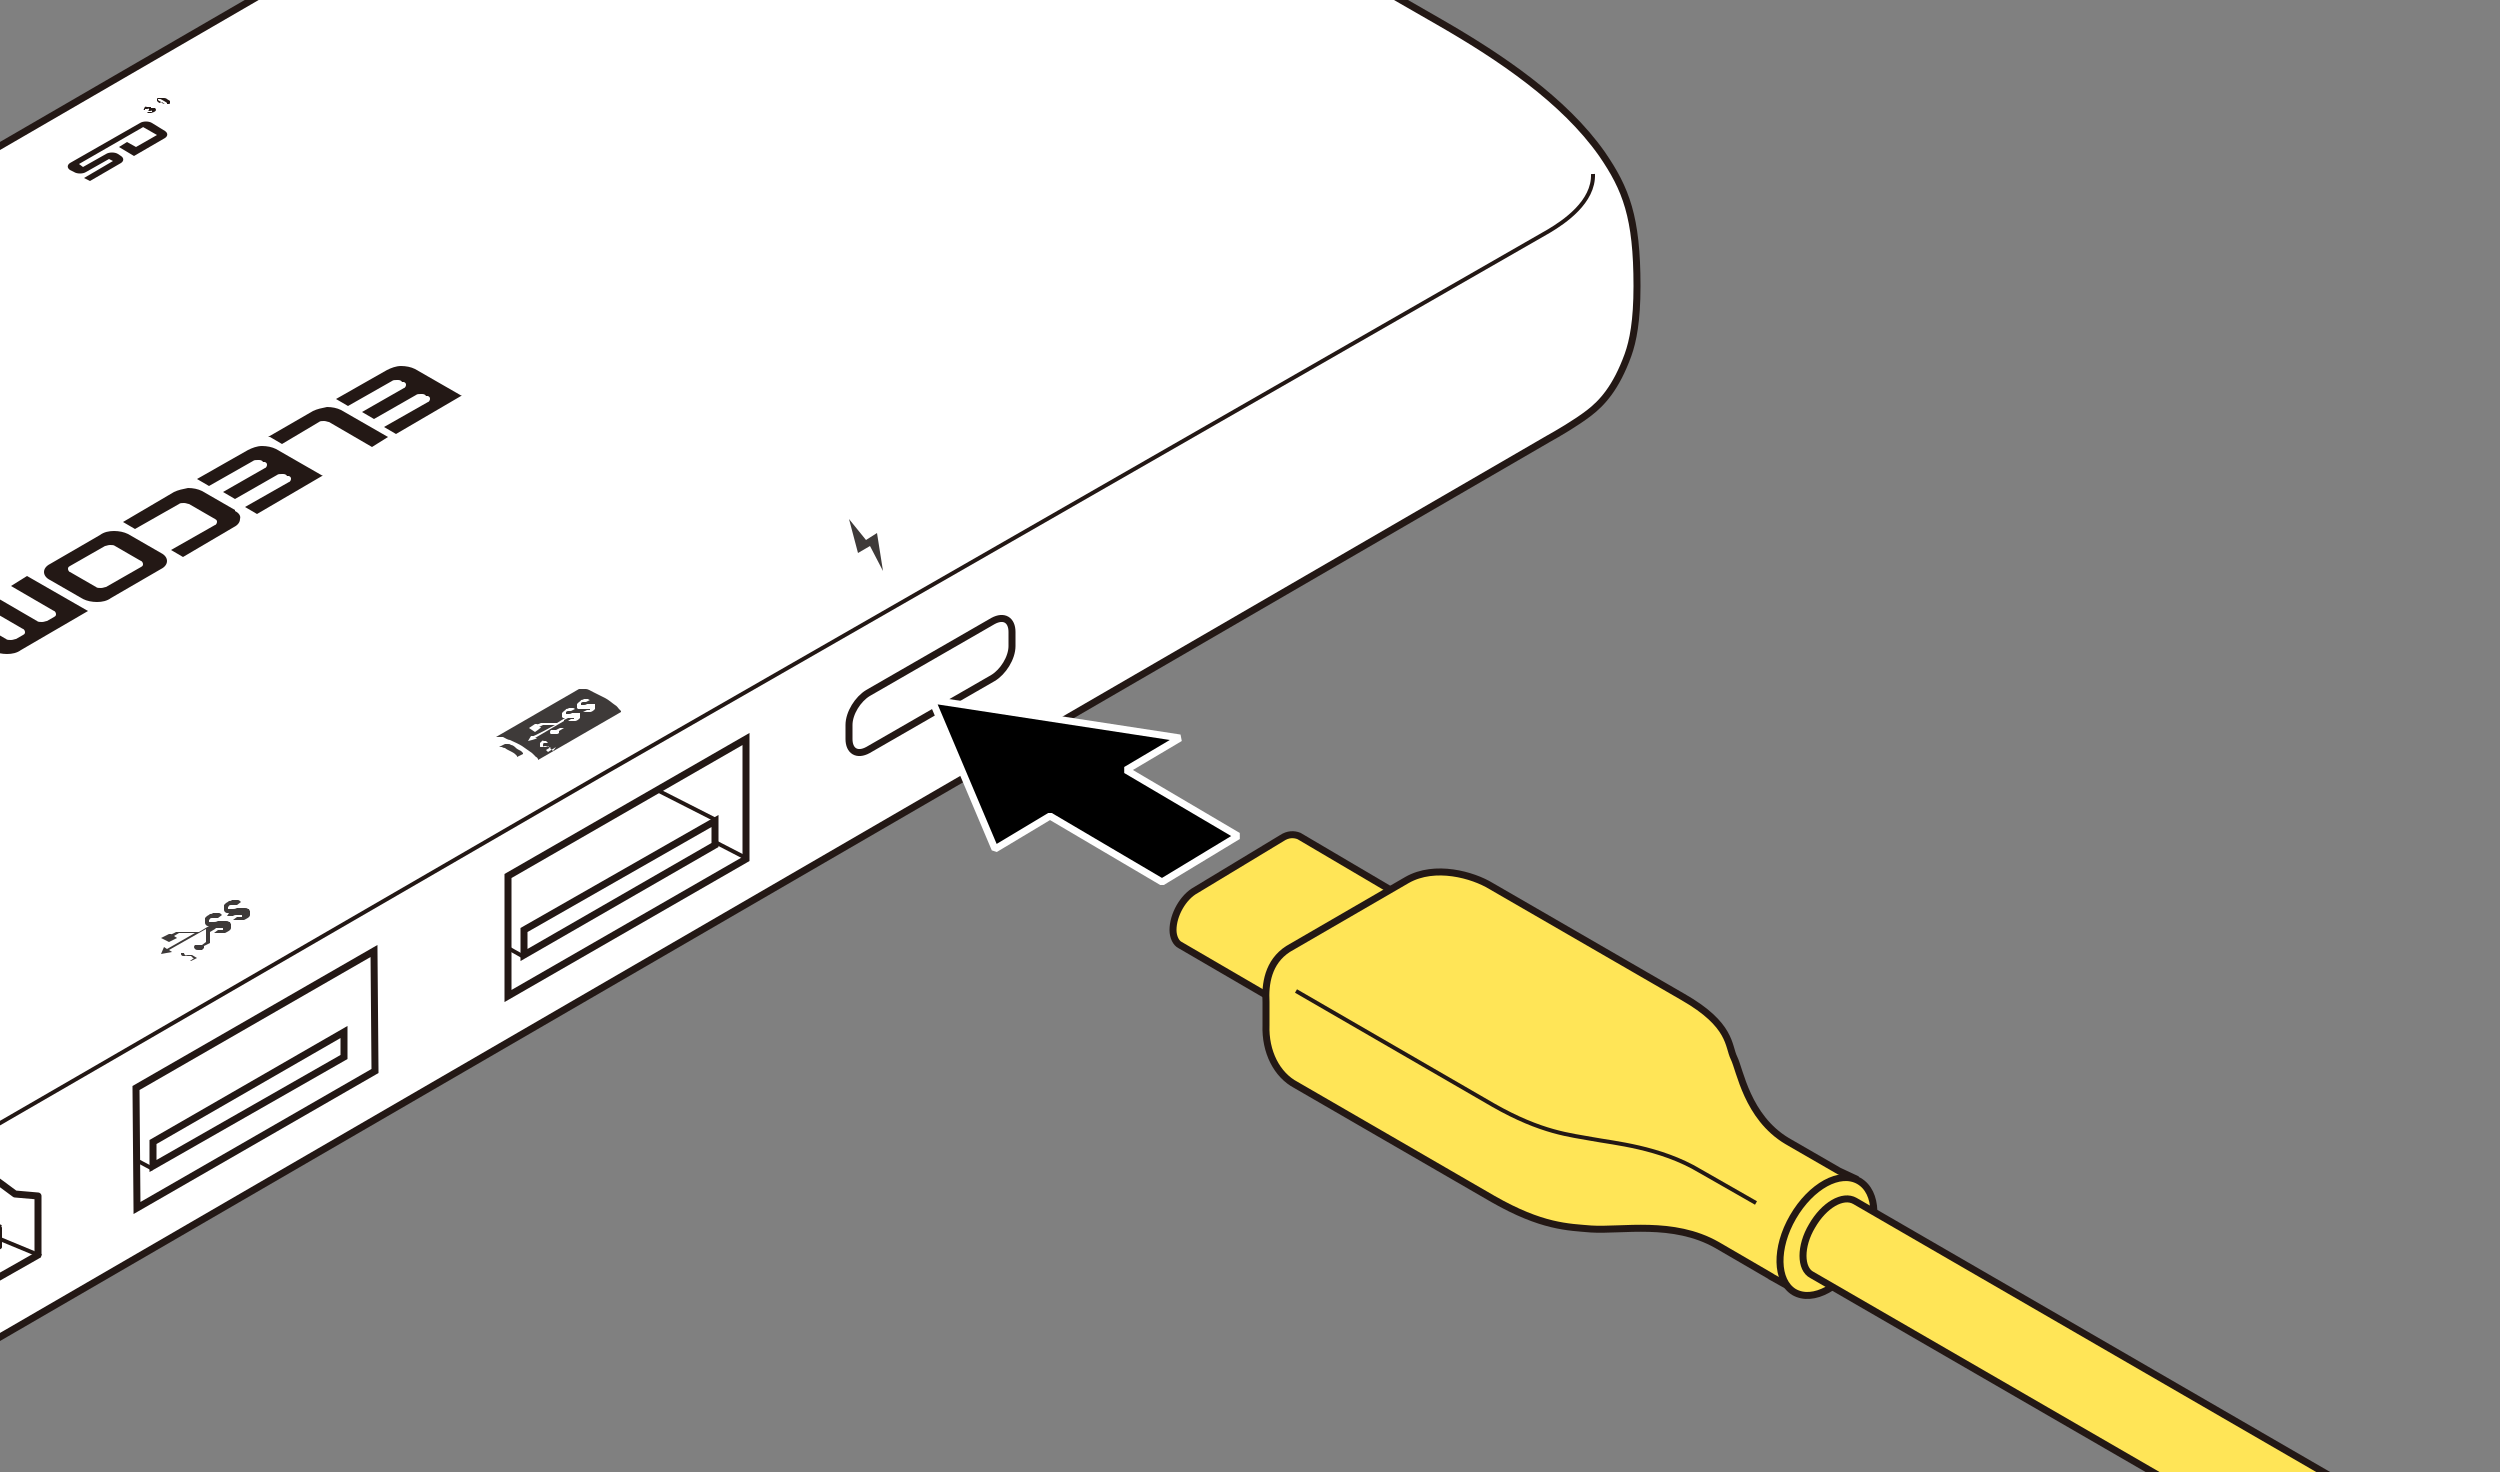 <?xml version="1.0" encoding="UTF-8"?>
<svg xmlns="http://www.w3.org/2000/svg" version="1.1" viewBox="0 0 250 147.2">
  <rect x="0" y="0" width="250" height="147.2" fill="#808080" stroke="none"/>
  <!-- Generator: Adobe Illustrator 29.1.0, SVG Export Plug-In . SVG Version: 2.1.0 Build 142)  -->
  <g id="_レイヤー_1" data-name="レイヤー_1">
    <g>
      <g>
        <path d="M162.8,35.5c.5-1.4.9-3.4.9-6.9h0c0-6.9-1.1-9.7-3.5-13.2-3.8-5.4-10.2-9.7-16.1-13.1l-46.1-26.5c-4.5-2.6-9.2-4.9-12.9-5.5s-6.4-.1-9.3.9-4,1.7-5.8,2.8l-202.6,117.5c-5.3,3.1-6.7,6.7-7.2,8.5s-1,3.5-1,7.1h0c0,6.9,1.1,9.7,3.5,13.2,3.8,5.4,10.2,9.7,16.1,13.1l46.1,26.5c4.6,2.7,9.5,5,13.3,5.5s4,.2,5.9-.3,6.3-2.7,7.8-3.5L154.8,43.9c.9-.5,2.8-1.6,4.1-2.6s2.7-2.5,3.9-5.8Z" fill="#fff" stroke="#231815" stroke-width=".7"/>
        <path d="M-53.2,141.6c2.5-.4,6.7-2.4,8.1-3.2L7.8,107.8l53-30.7,94.1-54c1.5-.9,4.5-2.9,4.4-5.7" fill="none" stroke="#231815" stroke-width=".4"/>
        <path d="M-135.3,96.7c3.8-1.1,10.2,2,16.1,5.4l46.1,26.5c4.7,2.7,9.7,6,13.5,10" fill="none" stroke="#231815" stroke-width=".4"/>
      </g>
      <g>
        <path d="M-103.1,123.8c2.7-1.6,6.9.8,9.5,5.2,2.6,4.4,2.5,9.3-.2,10.9-8,5.1-11.3,5.4-13.2,5.6-2.2.5-4.9-1.5-6.8-4.8-2.1-3.7-1.9-7.1-.1-8.8,1.1-1.5,3.7-4.2,10.8-8.2Z" fill="#fff" stroke="#231815" stroke-linejoin="round" stroke-width=".7"/>
        <path d="M-113.1,132.1c2.1-1.2,5.4.6,7.4,4.1,2,3.5,1.9,7.3-.2,8.5" fill="none" stroke="#231815" stroke-linejoin="round" stroke-width=".4"/>
        <path d="M-236,206.4l123.3-71.4c1.2-.7,3.2.4,4.4,2.5,1.2,2.1,1.2,4.4,0,5.1l-123.2,71.3" fill="#fff" stroke="#231815" stroke-linejoin="round" stroke-width=".7"/>
      </g>
      <g>
        <path d="M-149.1,177.5s.7-7.6-8.4-12.7c-9.2-5.1-7.6-11.4-7.6-11.4l-8.2,5.5s-1.6,6.4,7.6,11.4c9.2,5.1,8.4,12.7,8.4,12.7l8.2-5.5Z" fill="#fff"/>
        <path d="M-173.3,158.7s-1.6,6.4,7.6,11.4c9.2,5.1,8.4,12.7,8.4,12.7" fill="none" stroke="#231815" stroke-width=".7"/>
        <path d="M-165,153.3s-1.6,6.4,7.6,11.4c9.2,5.1,8.4,12.7,8.4,12.7" fill="none" stroke="#231815" stroke-width=".7"/>
      </g>
      <path d="M84.9,73.9c0,1.2.8,1.7,1.9,1.1l12.5-7.2c1-.6,1.9-2,1.9-3.2v-1.4c0-1.2-.8-1.7-1.9-1.1l-12.5,7.2c-1,.6-1.9,2-1.9,3.2v1.4Z" fill="none" stroke="#231815" stroke-width=".7"/>
      <g>
        <path d="M116.1-3.6l-1.4.8,2.2,1.3,1.4-.8-2.2-1.3ZM112.1-5.8l-1.4.8,2.2,1.3,1.4-.8-2.2-1.3ZM117.5-6.7l-1.4.8,2.2,1.3,1.4-.8-2.2-1.3ZM116.9-4.8l-.3.2,1.7,1h.2c0,.1-.2.3-.2.3l-.5.3,1.1.6h.2c0,.1-.2.3-.2.3l-1.9,1.1h-.2c0,.1-.2,0-.2,0l-2.7-1.6h-.2c0-.1.2-.3.2-.3l1.9-1.1h.2c0-.1.2,0,.2,0l1.1.6.3-.2-3.5-2-.3.2,1.1.6h.2c0,.1-.2.3-.2.3l-1.9,1.1h-.2c0,.1-.2,0-.2,0l-2.7-1.6h-.2c0-.1.2-.3.2-.3l1.9-1.1h.2c0-.1.2,0,.2,0l1.1.6.5-.3h.2c0-.1.2,0,.2,0l1.7,1,.3-.2-1.1-.6h-.2c0-.1.2-.3.2-.3l1.9-1.1h.2c0-.1.2,0,.2,0l2.7,1.6h.2c0,.1-.2.3-.2.3l-1.9,1.1h-.2c0,.1-.2,0-.2,0l-1.1-.6Z" fill="#231815"/>
        <g>
          <path d="M62.1,71.2l-8.3,4.8s0,0,0,0c0,0,0,0,0,0,0,0,0,0,0,0,0,0,0,0,0-.1,0,0-.1-.2-.2-.2-.1-.1-.3-.3-.4-.4-.3-.2-.7-.5-1-.7s-.8-.4-1.2-.6c-.2,0-.5-.2-.7-.3-.1,0-.2,0-.4,0,0,0-.1,0-.2,0,0,0,0,0-.1,0,0,0,0,0,0,0,0,0,0,0,0,0l8.3-4.8s0,0,0,0c0,0,0,0,0,0,0,0,0,0,.1,0,0,0,.1,0,.2,0,.1,0,.3,0,.4,0,.2,0,.5.2.7.3.4.2.8.4,1.2.6s.7.5,1,.7c.2.1.3.3.4.4,0,0,.1.1.2.2,0,0,0,0,0,.1,0,0,0,0,0,0,0,0,0,0,0,0,0,0,0,0,0,0M56.4,72.8v-.7s-2.9,1.7-2.9,1.7h.2c0,.1-.9.3-.9.3l.3-.5h.2c0,.1,2.2-1.1,2.2-1.1h-1.2s0,0,0,0c0,0,0,0,0,0,0,0,0,0,0,0l-.4.2h.2c0,.1-.6.5-.6.5l-.6-.4.6-.4h.2c0,.1.4-.1.4-.1,0,0,0,0,0,0,0,0,0,0,0,0,0,0,0,0,.1,0,0,0,0,0,.1,0h1.4s0,0,0,0c0,0,0,0,0,0l.8-.5s0,0,0,0,0,0,0,0c0,0,0,0,0,0,0,0-.1,0-.2,0,0,0,0,0-.1-.1,0,0,0-.1,0-.2,0,0,0-.1,0-.2,0,0,.1-.1.2-.2,0,0,.2-.1.2-.2,0,0,.2,0,.3-.1,0,0,.2,0,.2,0,0,0,.2,0,.2,0h0c0,0,.1,0,.2.1h0s0,0,0,0h0s0,0,0,0l-.4.2s0,0,0,0c0,0,0,0,0,0,0,0,0,0,0,0,0,0,0,0-.1,0,0,0,0,0-.1,0,0,0-.1,0-.1,0,0,0-.1,0-.2.1,0,0,0,0,0,.1,0,0,0,0,0,.1,0,0,0,0,0,0,0,0,0,0,0,0,0,0,0,0,.1,0,0,0,.1,0,.2,0,0,0,.2,0,.3-.1,0,0,.2,0,.3,0,0,0,.2,0,.3,0,0,0,.2,0,.2,0,0,0,0,0,0,0,0,0,0,.1,0,.2,0,0,0,.1,0,.2,0,0,0,0,0,.1,0,0,0,0-.1.1,0,0-.2.2-.4.2,0,0,0,0-.1,0,0,0-.1,0-.2,0,0,0-.1,0-.2,0,0,0,0,0-.1,0,0,0,0,0-.1,0h0s0,0,0,0h0s0,0,0,0l.3-.2h0s0,0,0,0c0,0,0,0,0,0,0,0,0,0,0,0,0,0,0,0,0,0,0,0,0,0,.1,0,0,0,0,0,.1,0,0,0,.1,0,.1,0,0,0,0,0,0,0,0,0,0,0,0,0,0,0,0,0,0-.1,0,0,0,0,0,0,0,0,0,0,0,0,0,0-.1,0-.2,0,0,0-.1,0-.2,0h-.1c0,0,0,0-.1,0h0s0,0,0,0l-.4.2s0,0,0,0c0,0,0,0,0,0v.8s0,0,0,0c0,0,0,0,0,0,0,0,0,0,0,0l-.5.3c0,0,0,.1,0,.2,0,0-.1.1-.2.1,0,0-.2,0-.3,0-.1,0-.2,0-.3,0,0,0-.1,0-.1-.2,0,0,0-.1.1-.2,0,0,0,0,.1,0,0,0,0,0,.1,0,.1,0,.2,0,.3,0l.4-.2s0,0,0,0c0,0,0,0,0,0,0,0,0,0,0,0M58.2,70.9c0,0-.1,0-.2,0,0,0-.1,0-.2,0,0,0,0,0-.1-.1,0,0,0-.1,0-.2,0,0,0-.1,0-.2,0,0,.1-.1.2-.2,0,0,.2-.1.2-.2,0,0,.2,0,.3-.1,0,0,.2,0,.2,0,0,0,.2,0,.2,0h0c0,0,.1.1.2.1h0s0,0,0,0h0s0,0,0,0l-.4.2s0,0,0,0c0,0,0,0,0,0,0,0,0,0,0,0,0,0,0,0-.1,0,0,0,0,0-.1,0,0,0-.1,0-.1,0,0,0-.1,0-.2.1,0,0,0,0,0,.1,0,0,0,0,0,.1,0,0,0,0,0,0,0,0,0,0,0,0,0,0,0,0,.1,0,0,0,.1,0,.2,0,0,0,.2,0,.3-.1,0,0,.2,0,.3,0,0,0,.2,0,.3,0,0,0,.1,0,.2,0,0,0,0,0,0,0,0,0,0,.1,0,.2,0,0,0,.1,0,.2,0,0,0,0,0,.1,0,0,0,0-.1.1,0,0-.2.2-.4.2,0,0,0,0-.1,0,0,0-.1,0-.2,0,0,0-.1,0-.2,0,0,0,0,0-.1,0,0,0,0,0-.1,0h0s0,0,0,0h0s0,0,0,0l.4-.2h0s0,0,0,0c0,0,0,0,0,0,0,0,0,0,0,0,0,0,0,0,0,0,0,0,0,0,.1,0,0,0,0,0,.1,0,0,0,.1,0,.1,0,0,0,0,0,0,0,0,0,0,0,0,0,0,0,0,0,0-.1,0,0,0,0,0,0,0,0,0,0,0,0,0,0-.1,0-.2,0,0,0-.1,0-.2,0,0,0-.1,0-.2,0,0,0-.2,0-.3,0,0,0-.2,0-.2,0M49.9,74.7s0,0,0,0h0s0,0,0,0l.6-.3h0s0,0,0,0c0,0,0,0,0,0,0,0,0,0,.1,0,0,0,.1,0,.2,0,.1,0,.2,0,.3.1.2,0,.4.2.5.3s.3.2.5.3c0,0,.1.1.2.2,0,0,0,0,0,.1,0,0,0,0,0,0,0,0,0,0,0,0h0s0,0,0,0l-.6.3h0s0,0,0,0c0,0,0,0,0,0,0,0,0,0,0,0,0,0,0,0,0-.1,0,0-.1-.1-.2-.2-.1-.1-.3-.2-.5-.3s-.4-.2-.5-.3c0,0-.2,0-.3-.1,0,0-.1,0-.2,0,0,0,0,0-.1,0" fill="#3e3a39" fill-rule="evenodd"/>
          <path d="M-22.1,116.5l.6-.3,1.7,1-.6.3-1.7-1ZM-19.2,116.4l.8-.4-1.3-.8.6-.3,1.3.8.8-.5-1.3-.8.6-.3,1.7,1-2.8,1.6c0,0-.1,0-.2,0,0,0-.2,0-.2,0-.2,0-.3,0-.4-.1l-1.3-.8.6-.3,1.3.8ZM-11.6,111.6l-1.4.8.7.4-.6.3-1.7-1,.6-.3.6.4,1.4-.8-.6-.4.6-.3,1.7,1-.6.3-.7-.4ZM-15.1,112.9l-1.4.8.9.5,2-1.2.4.2-2.1,1.2c0,0-.1,0-.2,0,0,0-.2,0-.2,0-.2,0-.3,0-.4-.1l-.9-.5c-.1,0-.2-.2-.2-.2,0,0,0,0,0-.1,0,0,0,0,.1-.1l2.1-1.2,1,.6-.6.3-.6-.4Z" fill="#231815" fill-rule="evenodd"/>
          <path d="M55.6,74.7l-.8.5-.2-.2.5-.3h-.2c0-.1,0-.1,0-.1,0,0,0,0,0,0-.1,0-.3.1-.4.1-.1,0-.3,0-.4,0s-.1,0-.1-.1c0,0,0,0,0-.1,0,0,0-.1,0-.2,0,0,.1-.1.2-.2s.1,0,.2,0c0,0,.1,0,.2,0l.2.2c0,0-.1,0-.2,0,0,0-.1,0-.2,0,0,0-.1,0-.1.2,0,0,0,0,0,.1s.1,0,.2,0c0,0,.2,0,.2,0s0,0,0,0c0,0,0,0,.1,0l.5.5Z" fill="#fff"/>
          <path d="M22.9,91.3c0,0-.2,0-.2,0,0,0-.1,0-.2-.1,0,0-.1-.1-.1-.2,0,0,0-.2,0-.3,0,0,0-.2,0-.2,0,0,.1-.1.2-.2,0,0,.2-.1.3-.2.1,0,.2,0,.3-.1,0,0,.2,0,.3,0,.1,0,.2,0,.3,0h0c.1,0,.2.1.3.2h0s0,0,0,0h0s0,0,0,0l-.4.3s0,0,0,0c0,0,0,0,0,0,0,0,0,0,0,0,0,0,0,0-.2,0,0,0-.1,0-.2,0,0,0-.1,0-.2,0,0,0-.2,0-.2.1,0,0,0,0-.1.1,0,0,0,0,0,.1,0,0,0,0,0,.1,0,0,0,0,.1,0,0,0,.1,0,.2,0,0,0,.2,0,.2,0,.1,0,.2,0,.4-.1.1,0,.2,0,.4,0,.1,0,.2,0,.4,0,.1,0,.2,0,.3.1,0,0,0,0,.1,0,0,0,0,.1.1.2,0,0,0,.1,0,.2,0,0,0,.1,0,.2,0,0,0,.1-.1.2-.1.1-.3.2-.5.3,0,0-.1,0-.2,0,0,0-.1,0-.2,0,0,0-.2,0-.3,0,0,0-.1,0-.2,0,0,0-.1,0-.2,0h0s0,0,0,0h0s0,0,0,0l.4-.3h0s0,0,0,0c0,0,0,0,0,0,0,0,0,0,0,0,0,0,0,0,0,0,0,0,0,0,.1,0,0,0,.1,0,.2,0,0,0,.1,0,.2,0,0,0,0,0,0,0,0,0,0,0,0,0,0,0,0-.1,0-.2,0,0,0,0,0,0,0,0,0,0-.1,0,0,0-.1,0-.2,0,0,0-.2,0-.3,0,0,0-.2,0-.3.1-.1,0-.2,0-.3,0,0,0-.2,0-.3,0M20.6,93.7v-.8s-3.7,2.1-3.7,2.1l.3.2-1.1.2.3-.7.3.2,2.8-1.6h-1.5s0,0-.1,0c0,0,0,0,0,0,0,0,0,0,0,0l-.5.3.3.2-.8.4-.8-.4.8-.4h.2c0,.1.5-.2.5-.2,0,0,0,0,0,0,0,0,0,0,.1,0,0,0,0,0,.1,0,0,0,.1,0,.2,0h1.8s0,0,.1,0c0,0,0,0,0,0l1-.6s0,0,0,0c0,0,0,0,0,0,0,0,0,0-.1,0-.1,0-.1,0-.2-.1,0,0-.1-.1-.1-.2,0,0,0-.2,0-.3,0,0,0-.2,0-.2,0,0,.1-.1.2-.2,0,0,.2-.1.3-.2.1,0,.2,0,.3-.1,0,0,.2,0,.3,0,.1,0,.2,0,.3,0h0c.1,0,.2.1.3.2h0s0,0,0,0h0s0,0,0,0l-.4.3s0,0,0,0c0,0,0,0,0,0,0,0,0,0,0,0,0,0,0,0-.2,0,0,0-.1,0-.2,0,0,0-.1,0-.2,0,0,0-.2,0-.2.1,0,0,0,0-.1.1,0,0,0,0,0,.1,0,0,0,0,0,.1,0,0,0,0,.1,0,0,0,.1,0,.2,0,0,0,.2,0,.2,0,.1,0,.2,0,.4-.1.1,0,.2,0,.4,0,.1,0,.2,0,.4,0,.1,0,.2,0,.3.1,0,0,0,0,.1,0,0,0,0,.1.1.2,0,0,0,.1,0,.2,0,0,0,.1,0,.2,0,0,0,.1-.1.2-.1.1-.3.2-.5.3,0,0-.1,0-.2,0,0,0-.1,0-.2,0,0,0-.2,0-.3,0,0,0-.1,0-.2,0,0,0-.1,0-.2,0h0s0,0,0,0h0s0,0,0,0l.4-.3h0s0,0,0,0c0,0,0,0,0,0,0,0,0,0,0,0,0,0,0,0,0,0,0,0,0,0,.1,0,0,0,.1,0,.2,0,0,0,.1,0,.2,0,0,0,0,0,0,0,0,0,0,0,0,0,0,0,0-.1,0-.2,0,0,0,0,0,0,0,0,0,0-.1,0,0,0-.1,0-.2,0,0,0-.2,0-.3,0h-.1c0,0,0,0-.1.1h0s0,0,0,0l-.5.3s0,0,0,0c0,0,0,0,0,0v1s0,0,0,.1c0,0,0,0,0,0,0,0,0,0,0,0l-.6.3c0,0,0,.1,0,.2,0,0-.1.1-.2.2-.1,0-.2,0-.4,0-.1,0-.2,0-.3-.1,0,0-.1-.1-.1-.2,0,0,0-.1.1-.2,0,0,0,0,.1,0,0,0,.1,0,.2,0,.1,0,.2,0,.4,0l.4-.3s0,0,0,0c0,0,0,0,0,0,0,0,0,0,0-.1M19.3,95.8l-.2-.2s0,0,0,0c0,0,0,0,0,0s-.1,0-.2,0c0,0-.1,0-.2,0-.2,0-.3,0-.4,0s-.2-.1-.2-.2c0,0,0,0,0-.1,0,0,0,0,0,0,0,0,0,0,0,0,0,0,.1,0,.2,0,0,0,.1,0,.2,0,.1,0,.2,0,.3,0h-.1c0,0-.1,0-.2,0,0,0,0,0-.1,0,0,0,0,0,0,0s0,0,0,0c0,0,0,0,0,0,0,0,0,.1.1.2s.1,0,.3,0c0,0,0,0,.1,0,0,0,0,0,.1,0s0,0,0,0c0,0,0,0,0,0,0,0,0,0,0,0h.2c0,0,.5.3.5.3l-.6.3h-.1c0,0,.4-.3.4-.3Z" fill="#3e3a39" fill-rule="evenodd"/>
          <polygon points="87 54.6 85.8 55.3 84.9 51.9 86.6 54 87.7 53.3 88.3 57.1 87 54.6" fill="#3e3a39" fill-rule="evenodd"/>
        </g>
        <path d="M-1.7,20.5c.2.1.4.2.5.2.1,0,.2,0,.3,0s0,0,0-.2c0,0-.1-.2-.3-.3s-.4-.2-.5-.2c-.1,0-.2,0-.3,0s0,0,0,.1c0,0,.1.2.3.3M-1.8,20.6c-.1,0-.2-.2-.3-.2,0,0,0-.1,0-.2,0,0,0-.1.1-.2s.1,0,.2,0c0,0,.2,0,.2,0,0,0,.2,0,.3,0,0,0,.2,0,.3.1s.2.2.3.2c0,0,0,.1,0,.2,0,0,0,.1-.1.2s-.2,0-.4,0c-.2,0-.4,0-.6-.2M-1.9,21.4s0,0,0,0c0,0,0,0,0,0s0,0,0,0c0,0,0,0,0,0s0,0,0,0c0,0,0,0,0,0s0,0,0,0c0,0,0,0,0,0M-3.3,21.8h.1c.1,0,.2,0,.3,0,0,0,.1,0,.2,0s.1,0,.1-.1c0,0,0-.1-.1-.1s-.1,0-.2,0c0,0-.2,0-.2,0s0,0,0,0h-.1c0,0,0,0,0,0,0,0,.1,0,.1-.1,0,0,0,0,0-.1s-.1,0-.2,0c0,0-.1,0-.2,0s0,0,0,.1c0,0,0,0,0,.1h-.2c0,0-.1,0-.1-.1,0,0,0-.1.2-.2s.1,0,.2,0c0,0,.2,0,.2,0s.1,0,.2,0,0,0,.1.1c0,0,0,0,0,.1,0,0,.2,0,.3,0,0,0,.2,0,.3,0s.2.1.2.2c0,0,0,.2-.2.2s-.2,0-.4,0c-.1,0-.3,0-.4,0M-4,23.1l.5-.3s0,0,0,0c0,0,0,0,0,0,0,0,0,0,0-.1l-.5-.3c0,0-.1,0-.2,0,0,0,0,0-.1,0,0,0,0,0-.1,0l-.5.3-.5.3s0,0,0,0c0,0,0,0,0,0,0,0,0,0,0,.1l.5.3c0,0,.1,0,.2,0,0,0,0,0,.1,0,0,0,0,0,.1,0l.5-.3ZM-4.3,22.4l.6.4-.5.3-.5.3-.6-.4.5-.3.5-.3ZM-6.6,23.8l.8.4.3-.2-.8-.5.6-.4h-.2c0-.1-.6.3-.6.3h0c0,0,0,0,0,0,0,0,0,0,0,0,0,0,0,0,0,.1M-7,23.8h.2c0,.1-1.2.8-1.2.8l.6.4,1.2-.7h.2c0,.1-1.2.8-1.2.8,0,0,0,0-.1,0,0,0,0,0-.1,0,0,0-.2,0-.2,0l-.5-.3c0,0,0,0,0-.1,0,0,0,0,0,0,0,0,0,0,0,0l1.2-.7ZM-8.2,25.6l.3-.2-.6-.4-.3.2.6.4ZM-8.9,24.9l-.3.2h.2c0,.1.3,0,.3,0h-.2ZM-11.5,26.4l1.7,1,.3-.2-1.5-.9.5-.3.8.5.3-.2-.8-.5.5-.3.8.5.3-.2-.8-.4c0,0-.1,0-.2,0,0,0,0,0-.1,0,0,0,0,0-.1,0l-1.7,1ZM-5.6,26.2l-.3-.2-1.8,1c-.3.2-.7.2-1,0l-.3-.2c-.3-.2-.3-.4,0-.6l5.4-3.1c.3-.2.7-.2,1,0l1,.6c.3.2.3.4,0,.6l-2.4,1.4-1.2-.7.7-.4.7.4,1.6-.9-1-.6-5.1,3,.3.2,1.8-1c.3-.2.7-.2,1,0h.2c.3.3.3.5,0,.7l-2.4,1.4-.5-.3,2.3-1.3Z" fill="#3e3a39" fill-rule="evenodd"/>
        <path d="M14.5,12.6l-6.6,3.8.4.3,2.3-1.3c.3-.2.9-.2,1.2,0l.3.2c.3.2.3.5,0,.7l-3.1,1.8-.6-.3,2.9-1.7-.4-.2-2.3,1.3c-.3.2-.9.2-1.2,0l-.4-.2c-.3-.2-.3-.5,0-.7l7-4c.3-.2.9-.2,1.2,0l1.3.8c.3.2.3.5,0,.7l-3.1,1.8-1.5-.9.8-.5.9.5,2.1-1.2-1.4-.8ZM16.1,10.2c.2,0,.3.2.4.2,0,0,.2,0,.2,0s0,0,0-.1c0,0-.1-.1-.3-.2s-.3-.2-.4-.2c0,0-.2,0-.2,0s0,0,0,.1c0,0,.1.1.3.2M16,10.3c-.1,0-.2-.1-.3-.2,0,0,0-.1,0-.2,0,0,0-.1.1-.1s.1,0,.2,0c0,0,.1,0,.2,0,0,0,.1,0,.2,0,0,0,.2,0,.3.1s.2.1.3.2c0,0,0,.1,0,.2,0,0,0,.1-.1.1s-.2,0-.3,0c-.2,0-.3,0-.5-.2M15.9,10.9s0,0,0,0c0,0,0,0,0,0s0,0,0,0c0,0,0,0,0,0s0,0,0,0c0,0,0,0,0,0s0,0,0,0c0,0,0,0,0,0M14.7,11.3h.1c0,0,.2,0,.2,0s.1,0,.2,0,0,0,0-.1c0,0,0,0,0-.1s-.1,0-.2,0c0,0-.1,0-.2,0s0,0,0,0h0c0,0,0,0,0,0,0,0,0,0,.1-.1,0,0,0,0,0-.1s-.1,0-.2,0c0,0-.1,0-.2,0s0,0,0,0c0,0,0,0,0,.1h-.1c0,0-.1,0,0-.1,0,0,0-.1.1-.2s.1,0,.2,0c0,0,.1,0,.2,0,0,0,.1,0,.2,0s0,0,0,0c0,0,0,0,0,.1,0,0,.2,0,.2,0,0,0,.2,0,.2,0s.1.1.1.2c0,0,0,.1-.2.2s-.2,0-.3,0c-.1,0-.2,0-.3,0" fill="#231815"/>
      </g>
      <g>
        <path d="M9.7,60.2c.5,0,1-.1,1.4-.4l5-2.9c.4-.2.6-.5.6-.8,0-.3-.2-.6-.6-.8l-3.3-1.9c-.4-.2-.9-.3-1.4-.3-.5,0-1,.1-1.4.4l-5,2.9c-.4.2-.6.5-.6.8,0,.3.2.6.6.8l3.3,1.9c.4.2.9.3,1.4.3M7,57.2c-.1,0-.2-.2-.2-.3,0-.1,0-.2.2-.3l3.5-2c.1,0,.3-.1.5-.1.2,0,.4,0,.5.1l2.6,1.5c.1,0,.2.2.2.3,0,.1,0,.2-.2.3l-3.5,2c-.1,0-.3.1-.5.1-.2,0-.4,0-.5-.1l-2.6-1.5" fill="#231815"/>
        <path d="M-.7,65.1c.4.2.9.3,1.4.3.5,0,1-.1,1.4-.4l6.7-3.9-6.1-3.5-1.6,1,4.3,2.5c.1,0,.2.2.2.3,0,.1,0,.2-.2.3l-.7.4c-.1,0-.3.1-.5.1-.2,0-.4,0-.5-.1l-4.3-2.5-1.4.8,4.3,2.5c.1,0,.2.2.2.3,0,.1,0,.2-.2.3l-.7.4c-.1,0-.3.1-.5.1-.2,0-.4,0-.5-.1l-4.3-2.5-1.6,1,4.7,2.7Z" fill="#231815"/>
        <path d="M23.5,51.1c.4.2.6.5.5.8,0,.3-.2.6-.6.8l-5.1,3-1.2-.7,4.4-2.5c.1,0,.2-.2.2-.3,0-.1,0-.2-.2-.3l-2.6-1.5c-.1,0-.3-.1-.5-.1-.2,0-.4,0-.5.1l-4.4,2.5-1.2-.7,5.1-3c.4-.2.9-.3,1.4-.4.5,0,1,.1,1.4.3l3.3,1.9Z" fill="#231815"/>
        <path d="M26.8,43.7l4.5-2.6c.4-.2.9-.3,1.4-.4.5,0,1,.1,1.4.3l4.7,2.7-1.6,1-4.3-2.5c-.1,0-.3-.1-.5-.1-.2,0-.4,0-.5.1l-3.7,2.2-1.2-.7Z" fill="#231815"/>
        <path d="M46.1,39.6l-6.5,3.8-1.2-.7,4.4-2.5c.1,0,.2-.2.2-.3,0-.1,0-.2-.2-.3h-.2c-.1-.2-.3-.2-.5-.2-.2,0-.4,0-.5.1l-4.2,2.4-1.2-.7,4.2-2.4c.1,0,.2-.2.2-.3,0-.1,0-.2-.2-.3h-.2c-.1-.2-.3-.2-.5-.2-.2,0-.4,0-.5.1l-4.4,2.5-1.2-.7,5.1-2.9c.4-.2.9-.4,1.4-.4.5,0,1,.1,1.4.3l4.7,2.7Z" fill="#231815"/>
        <path d="M32.2,47.6l-6.5,3.8-1.2-.7,4.4-2.5c.1,0,.2-.2.2-.3,0-.1,0-.2-.2-.3h-.2c-.1-.2-.3-.2-.5-.2-.2,0-.4,0-.5.1l-4.2,2.4-1.2-.7,4.2-2.4c.1,0,.2-.2.2-.3,0-.1,0-.2-.2-.3h-.2c-.1-.2-.3-.2-.5-.2-.2,0-.4,0-.5.1l-4.4,2.5-1.2-.7,5.1-2.9c.4-.2.9-.4,1.4-.4.5,0,1,.1,1.4.3l4.7,2.7Z" fill="#231815"/>
      </g>
      <path d="M-56,144.4c1.5,2.7,2.2,5.6,2.2,11.1h0c0,5.1-.6,7.2-1.9,8.3" fill="none" stroke="#231815" stroke-width=".4"/>
      <g>
        <path d="M-201.7,192.2c-1.6-2.8-4.1-4.4-6-4h0c0-.1-11.8,6.1-11.8,6.1-2.1,1.2-2.2,5-.2,8.5,2,3.5,5.3,5.3,7.4,4.1l10.5-6.9c1.9-1.1,2-4.6.2-7.7Z" fill="#fff" stroke="#231815" stroke-linejoin="round" stroke-width=".7"/>
        <g>
          <path d="M-244.4,234.2l38.5-22.2c1.4-.4,2.2-1.7,2.2-4,0-6.4-5.7-11.2-12.9-15.3-5.1-2.9-9.5-4.6-11.6-3l-38.3,22.1" fill="#fff" stroke="#231815" stroke-miterlimit="10" stroke-width=".7"/>
          <path d="M-255.1,230.7c7.1,4.1,12.9,5.8,12.9-.5,0-6.4-5.7-11.2-12.9-15.3-7.1-4.1-12.9-5.7-12.9.5s5.7,11.2,12.9,15.3Z" fill="#fff" stroke="#231815" stroke-miterlimit="10" stroke-width=".7"/>
        </g>
        <g>
          <path d="M-261.2,236.8l13-7.6c.5-.3.8-.9.8-1.7h0c0-1.7-1.2-3.7-2.6-4.6l-9.7-5.9c-.7-.4-1.4-.5-1.9-.2l-12.7,7.4" fill="#fff" stroke="#231815" stroke-width=".7"/>
          <path d="M-260.1,234.9c0-1.7-1.2-3.7-2.6-4.6l-9.7-5.9c-1.5-.8-2.7-.2-2.7,1.5h0c0,1.7,1.2,3.7,2.6,4.6l9.7,5.9c1.5.8,2.7.2,2.7-1.5h0Z" fill="#fff" stroke="#231815" stroke-width=".7"/>
        </g>
      </g>
      <line x1="74.6" y1="85.8" x2="71.5" y2="84.2" fill="none" stroke="#231815" stroke-miterlimit="10" stroke-width=".4"/>
      <line x1="71.6" y1="82" x2="65.7" y2="79" fill="none" stroke="#231815" stroke-miterlimit="10" stroke-width=".4"/>
      <g>
        <polygon points="74.6 85.9 50.8 99.6 50.8 87.6 74.6 73.9 74.6 85.9" fill="none" stroke="#231815" stroke-width=".7"/>
        <polygon points="71.5 82.1 52.4 93 52.4 95.5 71.5 84.5 71.5 82.1" fill="#fff" stroke="#231815" stroke-width=".7"/>
        <line x1="52.4" y1="95.7" x2="50.8" y2="94.8" fill="none" stroke="#231815" stroke-miterlimit="10" stroke-width=".4"/>
      </g>
      <g>
        <polygon points="37.5 107.1 13.7 120.8 13.6 108.8 37.4 95.1 37.5 107.1" fill="none" stroke="#231815" stroke-width=".7"/>
        <polygon points="34.4 103.2 15.3 114.2 15.3 116.6 34.4 105.7 34.4 103.2" fill="#fff" stroke="#231815" stroke-width=".7"/>
        <line x1="15.3" y1="116.9" x2="13.6" y2="116" fill="none" stroke="#231815" stroke-miterlimit="10" stroke-width=".4"/>
      </g>
      <polygon points="-18 127.5 -20.3 131.8 -22.5 134.6 -22.6 140.5 3.8 125.5 3.8 119.6 1.5 119.4 -.8 117.7 -18 127.5" fill="none" stroke="#231815" stroke-linejoin="round" stroke-width=".7"/>
      <polygon points="-17.8 133 0 122.8 0 124.7 -17.8 134.9 -17.8 133" fill="#fff" stroke="#231815" stroke-linejoin="round" stroke-width=".4"/>
      <line x1="-20.2" y1="131.6" x2="-17.6" y2="133" fill="none" stroke="#231815" stroke-miterlimit="10" stroke-width=".4"/>
      <line x1="-21.1" y1="133" x2="-17.8" y2="134.9" fill="none" stroke="#231815" stroke-miterlimit="10" stroke-width=".4"/>
      <line x1="0" y1="123.9" x2="4.1" y2="125.6" fill="none" stroke="#231815" stroke-miterlimit="10" stroke-width=".4"/>
      <line x1="-4.9" y1="120.4" x2=".1" y2="122.7" fill="none" stroke="#231815" stroke-miterlimit="10" stroke-width=".4"/>
    </g>
  </g>
  <g id="_編集モード" data-name="編集モード">
    <polygon points="112.6 77 118 73.8 93.2 70 99.5 84.9 105 81.6 116.2 88.2 123.8 83.6 112.6 77" stroke="#fff" stroke-miterlimit="1" stroke-width=".7"/>
    <g>
      <g>
        <g>
          <path d="M129.5,101.2l-11.5-6.7c-.4-.2-.7-.8-.7-1.5h0c0-1.5,1-3.3,2.3-4l8.6-5.2c.6-.4,1.2-.4,1.7-.2l11.2,6.6" fill="#ffe557" stroke="#231815" stroke-width=".7"/>
          <path d="M128.6,99.5c0-1.5,1-3.3,2.3-4l8.6-5.2c1.3-.7,2.3-.1,2.3,1.4h0c0,1.5-1,3.3-2.3,4l-8.6,5.2c-1.3.7-2.3.1-2.3-1.4h0Z" fill="#fff" stroke="#231815" stroke-width=".7"/>
        </g>
        <path d="M177.2,127.7l-5.5-3.2c-4.4-2.5-9.5-1.4-12.6-1.6-2.3-.2-4.9-.2-9.8-3l-19.7-11.4c-1.9-1-3.1-3.3-3-6v-2.3c-.1-1.8.2-4,2.2-5.3l11.9-6.9c2.8-1.6,6.6-.5,8.4.6l19.2,11.1c4.9,2.8,4.5,4.9,5.1,6.1s1.3,5.9,5.3,8.3l5.2,3,1.5.7-5.9,11.2-2.5-1.4Z" fill="#ffe557" stroke="#231815" stroke-miterlimit="10" stroke-width=".7"/>
        <path d="M186.1,125.6c1.8-3.1,1.7-6.4-.2-7.5-1.9-1.1-4.8.5-6.6,3.6-1.8,3.1-1.7,6.4.1,7.5,1.9,1.1,4.8-.5,6.6-3.6Z" fill="#ffe557" stroke="#231815" stroke-linejoin="round" stroke-width=".7"/>
        <path d="M129.6,99.1l19.7,11.4c4.9,2.8,7.8,3,9.9,3.4,2.1.4,6.8.8,10.8,3.2l5.6,3.2" fill="none" stroke="#231815" stroke-miterlimit="10" stroke-width=".4"/>
      </g>
      <path d="M305.4,189.5l-119.9-69.4c-1.2-.7-3.1.4-4.3,2.5-1.2,2-1.2,4.3,0,4.9l119.8,69.3" fill="#ffe557" stroke="#231815" stroke-linejoin="round" stroke-width=".7"/>
    </g>
  </g>
</svg>